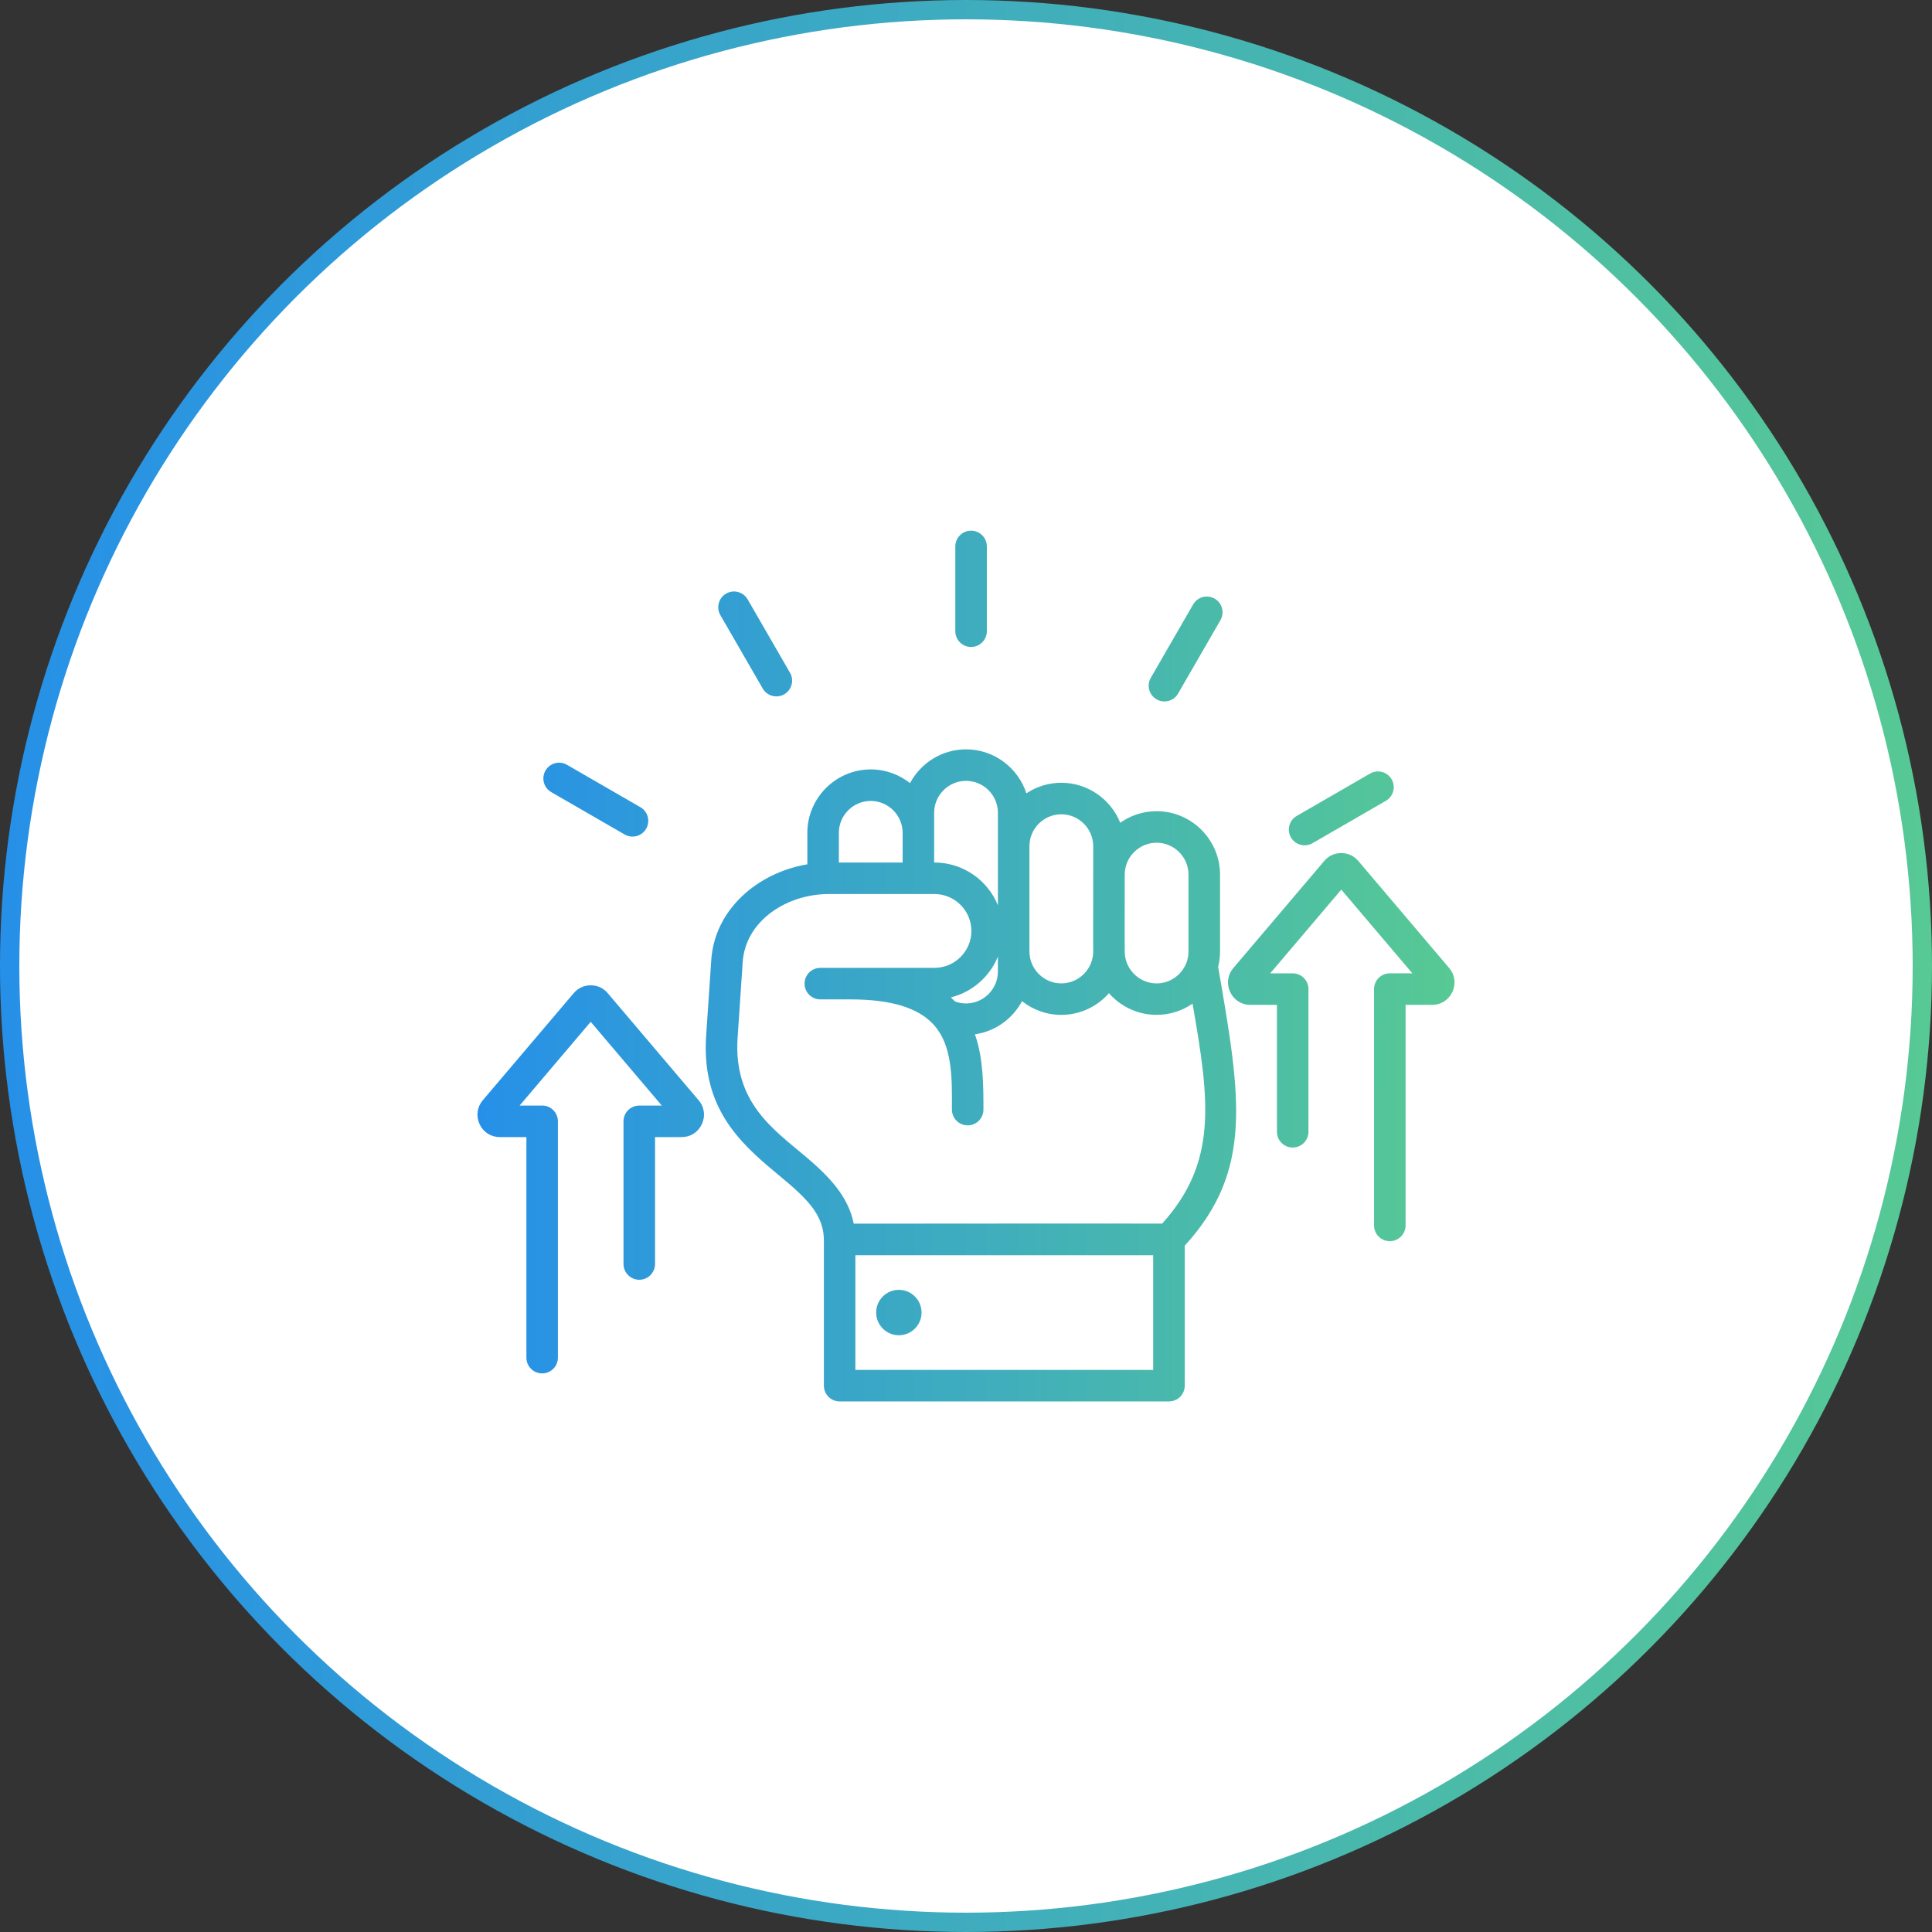 <svg fill="none" height="100" viewBox="0 0 100 100" width="100" xmlns="http://www.w3.org/2000/svg" xmlns:xlink="http://www.w3.org/1999/xlink"><rect x="0" y="0" width="100" height="100" fill="#333333" stroke="none"/><linearGradient id="a"><stop offset="0" stop-color="#2690e8"/><stop offset="1" stop-color="#57c994"/></linearGradient><linearGradient id="b" gradientUnits="userSpaceOnUse" x1="0" x2="100" xlink:href="#a" y1="50" y2="50"/><linearGradient id="c" gradientUnits="userSpaceOnUse" x1="24.713" x2="75.288" xlink:href="#a" y1="50.003" y2="50.003"/><circle cx="50" cy="50" fill="#fff" r="49.5" stroke="url(#b)"/><path clip-rule="evenodd" d="m42.643 64.155c-.011-.793-.351-1.397-.827-1.941-.582-.665-1.354-1.245-2.108-1.893-1.741-1.496-3.387-3.301-3.157-6.718l.264-3.914c.176-2.62 2.408-4.522 4.973-4.952v-1.63c0-1.805 1.477-3.282 3.282-3.282.766 0 1.473.266 2.033.71.553-1.038 1.647-1.749 2.899-1.749 1.455 0 2.697.96 3.124 2.277.519-.345 1.141-.547 1.808-.547 1.378 0 2.564.86 3.049 2.07.534-.377 1.184-.599 1.884-.599 1.805 0 3.282 1.477 3.282 3.282v3.981c0.0.274-.034.54-.098.795 1.153 6.69 1.847 10.518-1.729 14.432v7.245c0 .45-.365.816-.816.816h-17.046c-.451 0-.816-.365-.816-.816v-7.558c0-.003 0-.006-0-.009zm-.014-17.873c-2.063.105-4.048 1.454-4.187 3.515l-.264 3.914c-.226 3.353 1.863 4.75 3.523 6.154 1.198 1.013 2.2 2.042 2.489 3.472 9.27-.009 14.59-.01 15.963-.004 2.881-3.191 2.453-6.347 1.573-11.386-.53.367-1.171.582-1.861.582-.98 0-1.863-.435-2.466-1.122-.603.687-1.486 1.122-2.466 1.123-.766-0-1.473-.266-2.033-.71-.484.908-1.382 1.566-2.438 1.716.439 1.249.441 2.659.441 3.896 0 .45-.365.816-.816.816-.45 0-.816-.365-.816-.816 0-.784.021-1.655-.116-2.49-.111-.673-.325-1.325-.789-1.858-.014-.015-.028-.03-.041-.046-.018-.019-.036-.039-.054-.058-.759-.787-2.069-1.252-4.269-1.252h-1.542c-.45 0-.816-.365-.816-.816 0-.45.365-.816.816-.816h5.908c1.051 0 1.911-.86 1.911-1.911s-.86-1.911-1.911-1.911h-5.482c-.077 0-.153.002-.23.005-.009.001-.019.001-.028.001zm18.812 3.459c.049-.155.075-.321.075-.491v-3.981c0-.908-.743-1.65-1.65-1.65-.908 0-1.65.743-1.65 1.65v.001l-.003 3.159.003.818v.003c0 .908.743 1.651 1.65 1.651.729 0 1.351-.479 1.568-1.137.002-.007.005-.015.007-.022zm-4.857-4.473v-1.47c-0-.908-.743-1.651-1.651-1.651-.908 0-1.65.743-1.65 1.65v5.452c0 .908.743 1.651 1.65 1.651.907-0 1.649-.741 1.651-1.648v-.003l-.003-.817c0-.001 0-.002 0-.003l.003-3.16zm-4.932 1.591v-4.792c0-.908-.743-1.65-1.65-1.65-.908 0-1.65.743-1.65 1.65v2.577h.018c1.48 0 2.755.919 3.283 2.215zm-4.932-3.753c0-.908-.743-1.65-1.651-1.65-.908 0-1.65.743-1.65 1.65v1.538h3.301zm-2.446 21.864v5.936h15.415v-5.936zm5.16-13.133c.177.066.368.101.567.101.908 0 1.65-.743 1.65-1.65v-.774c-.424 1.041-1.33 1.839-2.437 2.112.077.069.15.139.22.211zm-2.909 14.925c.649 0 1.175.526 1.175 1.175s-.526 1.175-1.175 1.175c-.649 0-1.175-.526-1.175-1.175s.526-1.175 1.175-1.175zm26.579-16.382c-1.009-1.188-2.893-3.409-3.679-4.334l-3.679 4.334h1.164c.45 0 .816.365.816.816v7.384c0 .45-.366.816-.816.816-.45 0-.816-.366-.816-.816v-6.569h-1.373c-.467 0-.858-.252-1.052-.674-.192-.417-.13-.884.172-1.235l4.7-5.537c.224-.266.527-.409.883-.409.347 0 .65.138.878.404.001.001.003.003.004.004l4.703 5.54c.297.349.36.816.168 1.233-.194.423-.589.674-1.049.674h-1.375v11.416c0 .45-.365.816-.816.816-.45 0-.816-.365-.816-.816v-12.232c0-.451.365-.816.816-.816zm-38.85 6.843-3.679-4.334-3.679 4.334h1.166c.451 0 .816.365.816.816v12.232c0 .45-.365.816-.816.816-.45 0-.816-.365-.816-.816v-11.416h-1.375c-.461 0-.856-.251-1.049-.674-.192-.416-.129-.883.167-1.232l4.704-5.541c.001-.002.003-.003.004-.004.229-.266.532-.404.878-.404.356 0 .66.143.883.409 0 0 4.7 5.537 4.696 5.532.306.351.369.821.176 1.24-.193.421-.585.674-1.052.674h-1.373v6.569c0 .45-.366.816-.816.816-.45 0-.816-.365-.816-.816v-7.384c0-.451.365-.816.816-.816zm15.193-28.94c0-.45.366-.816.816-.816.45 0 .816.365.816.816v4.387c0 .45-.365.816-.816.816-.45 0-.816-.366-.816-.816zm-12.161 3.556c-.225-.39-.091-.889.298-1.114.39-.225.889-.091 1.114.298l2.193 3.799c.225.39.091.889-.298 1.114-.39.225-.889.091-1.114-.298zm-8.754 9.16c-.39-.225-.523-.724-.298-1.114.225-.39.724-.524 1.114-.298l3.799 2.193c.39.225.524.724.298 1.114-.225.39-.724.524-1.114.298zm33.225-9.714c.225-.39.724-.524 1.114-.299.39.225.524.724.299 1.114l-2.193 3.799c-.225.39-.725.524-1.114.298-.39-.225-.523-.724-.298-1.114zm9.16 8.754c.39-.225.889-.091 1.114.298.225.39.091.889-.298 1.114l-3.799 2.193c-.39.225-.889.091-1.114-.298-.225-.39-.091-.889.299-1.114z" fill="url(#c)" fill-rule="evenodd"/></svg>
